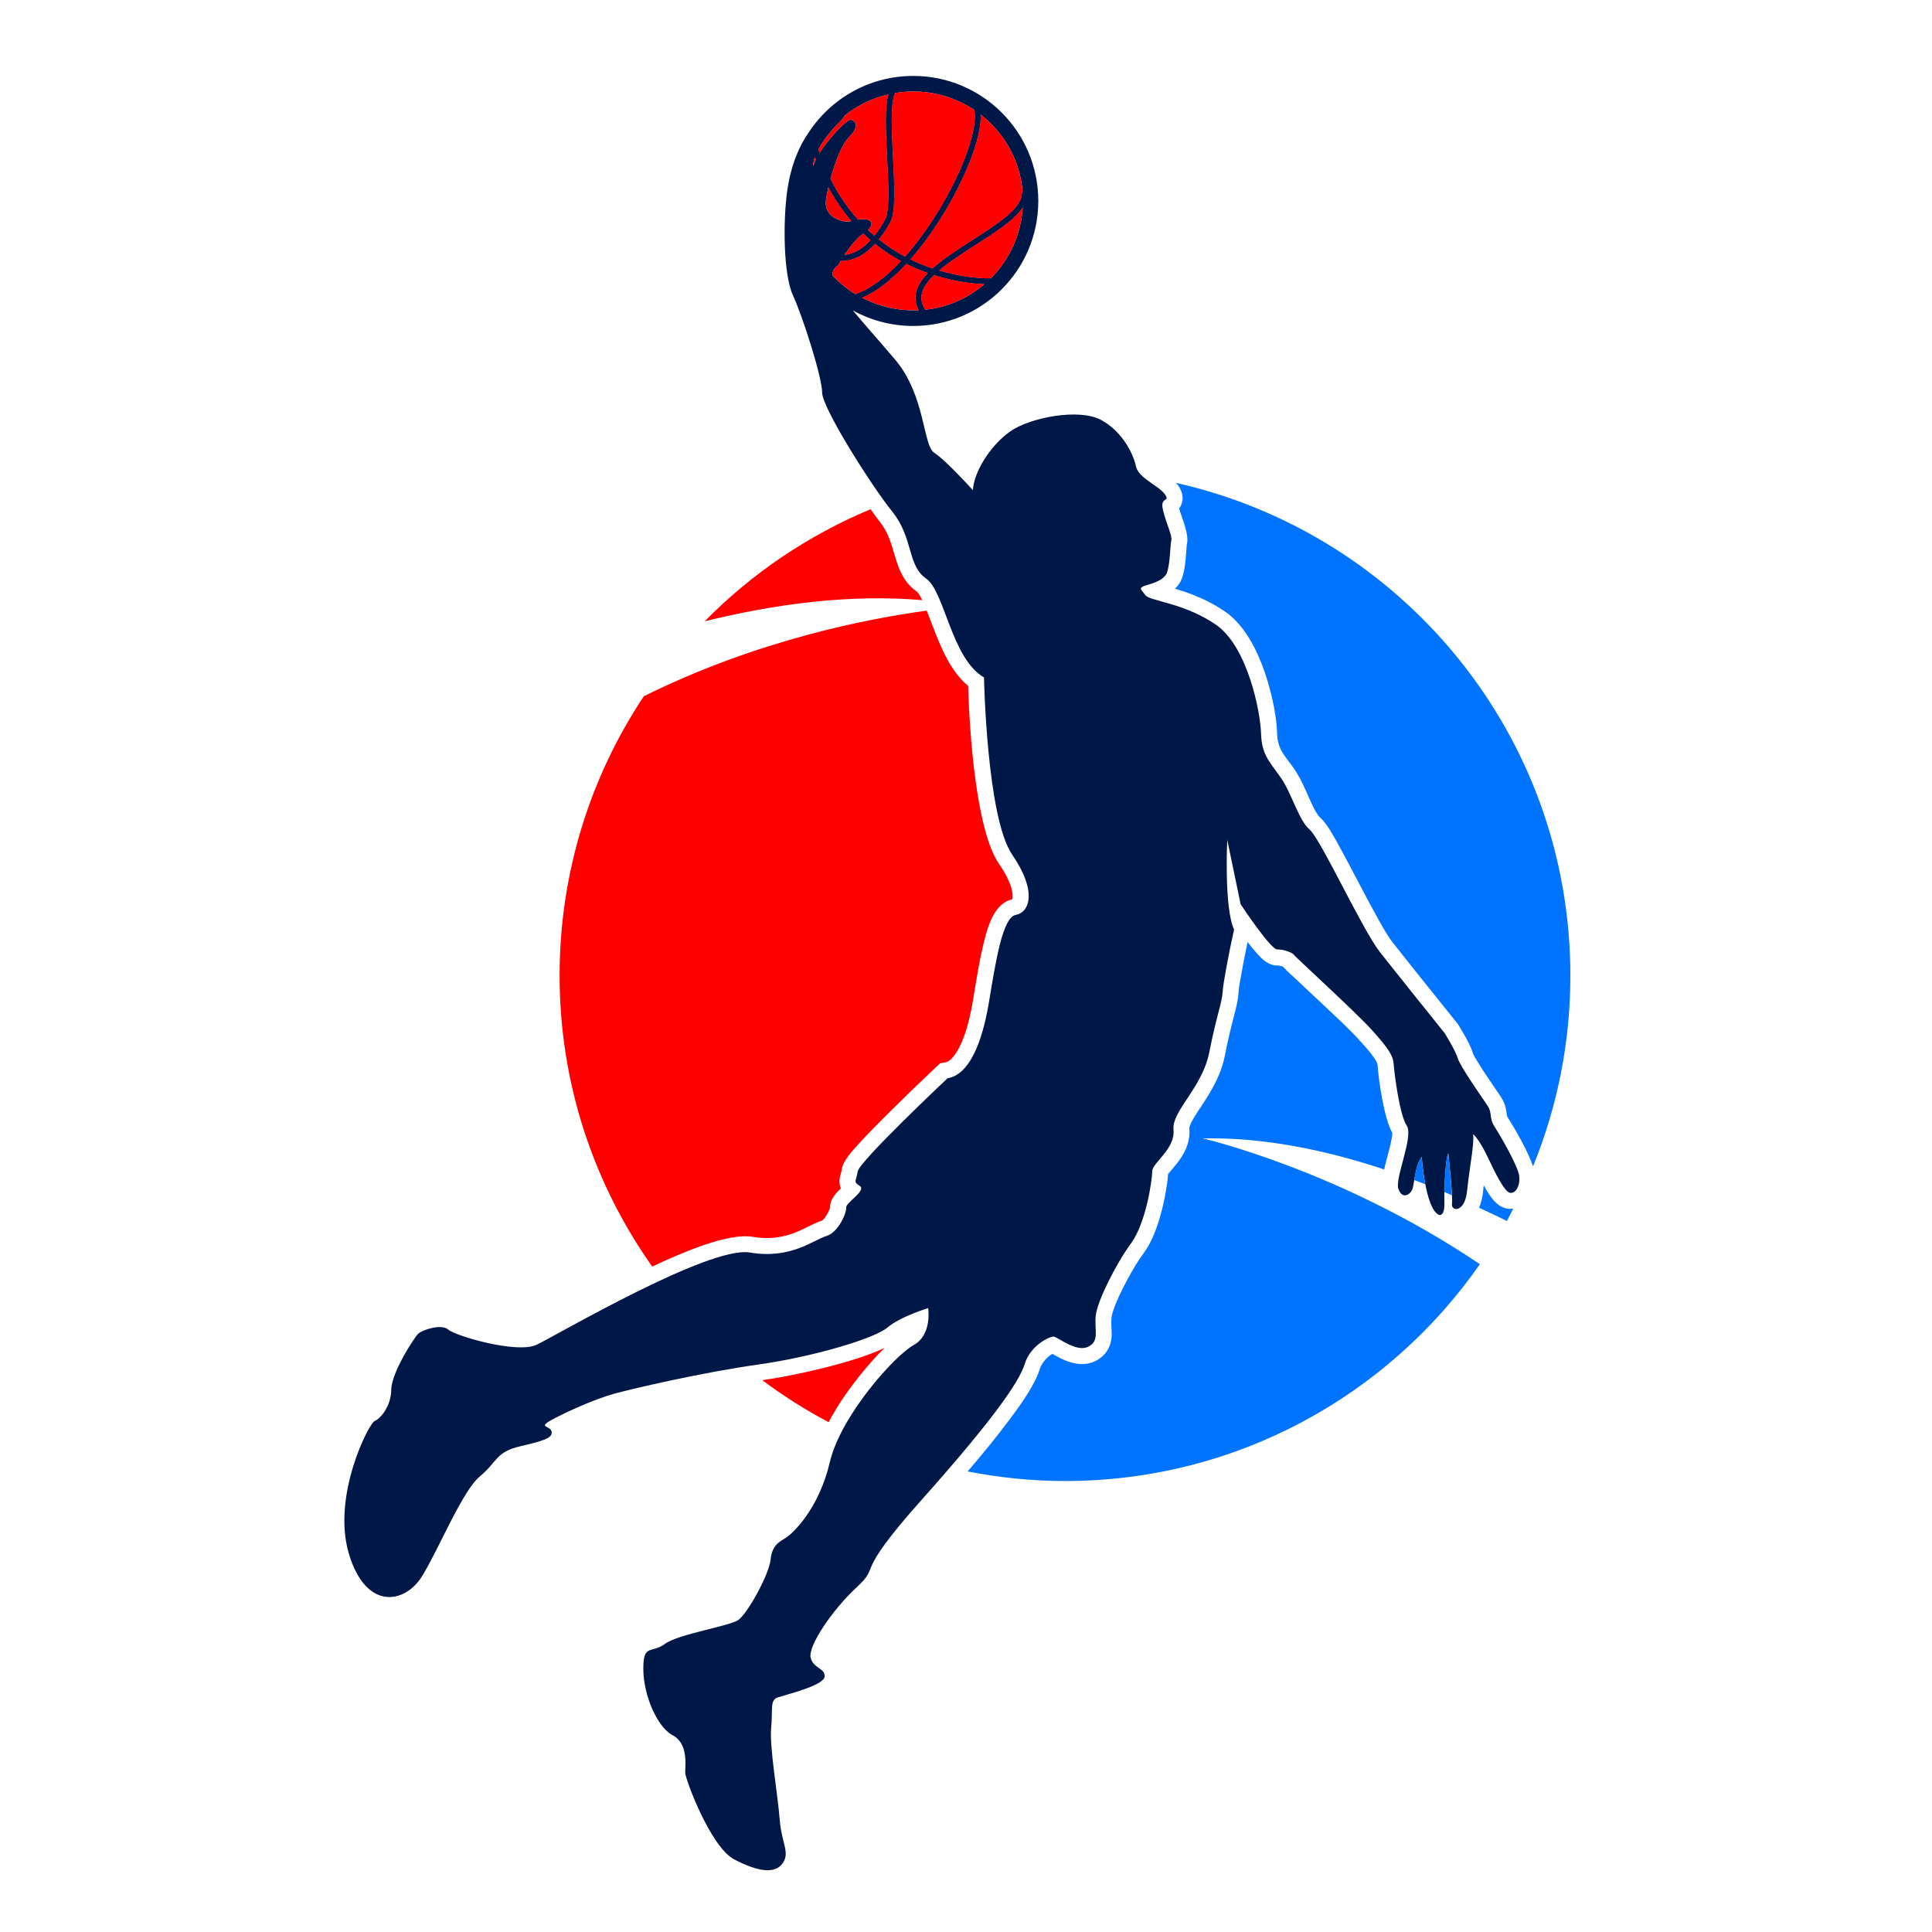 <?xml version="1.0" encoding="utf-8"?>
<!-- Generator: Adobe Illustrator 22.1.0, SVG Export Plug-In . SVG Version: 6.00 Build 0)  -->
<svg version="1.1" xmlns="http://www.w3.org/2000/svg" xmlns:xlink="http://www.w3.org/1999/xlink" x="0px" y="0px"
	 viewBox="22.366 337.079 100 100" enable-background="new 22.366 337.079 100 100" xml:space="preserve">
<g id="background">
	<path fill-rule="evenodd" clip-rule="evenodd" fill="#001847" d="M65.882,350.58c0.072,0.002,0.146-0.001,0.22-0.008
		c0.553-0.052,1.075-0.345,1.558-0.871c0.451,0.36,0.905,0.653,1.345,0.892c-0.827,0.884-1.645,1.481-2.368,1.706
		c0.111,0.069,0.225,0.133,0.341,0.193c0.719-0.294,1.509-0.903,2.299-1.757c0.203,0.102,0.401,0.193,0.593,0.273
		c0.178,0.075,0.354,0.142,0.526,0.203c-0.324,0.338-0.551,0.687-0.621,1.052c-0.057,0.298-0.005,0.593,0.152,0.879
		c0.11-0.006,0.221-0.015,0.332-0.027c-0.179-0.265-0.243-0.526-0.191-0.796c0.065-0.338,0.301-0.672,0.641-1.003
		c1.167,0.371,2.143,0.452,2.62,0.468c0.111-0.094,0.217-0.193,0.32-0.295c-0.007-0.001-0.013-0.002-0.02-0.001
		c-0.014,0.001-1.169,0.038-2.663-0.405c0.526-0.449,1.216-0.89,1.893-1.324c1.023-0.655,2.003-1.283,2.447-1.944
		c0.016-0.266,0.013-0.536-0.009-0.807c-0.023,0.026-0.038,0.059-0.039,0.097c-0.011,0.771-1.306,1.601-2.56,2.403
		c-0.744,0.476-1.502,0.961-2.062,1.471c-0.216-0.073-0.438-0.155-0.663-0.25c-0.159-0.067-0.322-0.141-0.489-0.223
		c0.589-0.669,1.174-1.47,1.726-2.375c1.027-1.684,1.963-3.836,1.915-5.123c-0.105-0.081-0.212-0.158-0.322-0.232
		c0.178,0.989-0.575,3.112-1.848,5.2c-0.56,0.918-1.152,1.726-1.744,2.391c-0.442-0.236-0.902-0.529-1.357-0.892
		c0.204-0.254,0.4-0.549,0.589-0.89c0.287-0.516,0.216-1.897,0.142-3.359c-0.068-1.332-0.144-2.83,0.107-3.329
		c-0.114,0.02-0.227,0.041-0.341,0.068c-0.197,0.67-0.132,1.942-0.064,3.276c0.069,1.356,0.14,2.758-0.105,3.199
		c-0.18,0.325-0.367,0.606-0.558,0.845c-0.111-0.095-0.222-0.195-0.332-0.299c-0.063,0.061-0.143,0.124-0.238,0.186
		c0.124,0.119,0.25,0.232,0.376,0.34c-0.427,0.462-0.88,0.718-1.353,0.763C66,350.39,65.933,350.496,65.882,350.58L65.882,350.58z
		 M66.768,348.445c-0.113,0.023-0.22,0.055-0.33,0.077c-0.429-0.499-0.834-1.077-1.195-1.747c0.032-0.137,0.068-0.283,0.109-0.434
		C65.768,347.173,66.252,347.867,66.768,348.445L66.768,348.445z M64.788,344.991c-0.021-0.061-0.042-0.122-0.062-0.184
		c-0.082,0.151-0.139,0.282-0.179,0.393c0.016,0.044,0.032,0.088,0.048,0.132C64.648,345.223,64.713,345.108,64.788,344.991z"/>
	<path fill-rule="evenodd" clip-rule="evenodd" fill="#001847" d="M99.731,395.405c-0.314-0.487-0.102-0.699-0.377-1.108
		c-0.275-0.409-1.414-2.028-1.532-2.436s-0.684-1.312-0.684-1.312s-2.412-3.002-3.34-4.181s-3.065-5.847-3.646-6.35
		c-0.581-0.503-0.912-1.855-1.493-2.688c-0.582-0.833-0.99-1.179-1.022-2.295s-0.692-4.495-2.342-5.627
		c-1.65-1.132-3.411-1.21-3.646-1.525c-0.236-0.314-0.307-0.322-0.149-0.432c0.157-0.11,1.1-0.228,1.273-0.747
		c0.173-0.519,0.157-1.407,0.22-1.65c0.063-0.244-0.259-0.857-0.432-1.58s0.409-0.377,0.094-0.817s-1.367-0.833-1.493-1.446
		c-0.126-0.613-0.692-1.807-1.823-2.405s-3.662-0.126-4.699,0.613s-1.87,2.106-1.917,3.033c0,0-1.399-1.556-1.996-1.933
		c-0.597-0.377-0.456-2.97-2.028-4.825c-0.794-0.937-1.588-1.822-2.192-2.549c0.928,0.514,1.994,0.806,3.13,0.806
		c3.574,0,6.471-2.897,6.471-6.471c0-3.574-2.897-6.471-6.471-6.471c-2.264,0-4.256,1.163-5.412,2.923
		c-0.485,0.689-0.922,1.681-1.113,3.032c-0.22,1.556-0.204,4.322,0.299,5.407c0.503,1.084,1.509,4.244,1.509,5.029
		c0,0.786,2.53,4.794,3.63,6.161c1.1,1.367,0.77,2.782,1.745,3.458s1.304,4.134,3.002,5.124c0,0,0.141,7.261,1.462,9.178
		c1.32,1.917,0.88,2.986,0.189,3.112c-0.692,0.126-1.037,2.373-1.399,4.542c-0.362,2.169-1.053,3.741-2.137,3.913
		c0,0-4.574,4.306-4.652,4.825c-0.079,0.519-0.251,0.519,0.11,0.754s-0.739,0.864-0.707,1.116c0.031,0.252-0.393,1.289-1.037,1.477
		s-1.823,1.21-3.945,0.849s-10.043,4.306-11.049,4.778s-4.181-0.456-4.558-0.786c-0.377-0.33-1.367,0.031-1.556,0.204
		c-0.189,0.173-1.383,1.996-1.399,2.892c-0.016,0.896-0.566,1.509-0.864,1.635c-0.299,0.126-2.216,3.866-1.336,6.852
		s2.923,2.609,3.804,1.163c0.88-1.446,2.075-4.401,2.986-5.155c0.912-0.754,0.802-1.257,2.09-1.556
		c1.289-0.299,1.666-0.44,1.619-0.754c-0.047-0.314-0.723-0.204-0.047-0.582s2.247-1.1,3.285-1.383
		c1.037-0.283,4.558-1.1,7.45-1.509c2.892-0.409,6.035-1.352,6.695-1.917c0.66-0.566,2.106-1.006,2.106-1.006
		s0.22,1.383-0.754,1.917s-3.772,3.646-4.338,6.067s-1.917,3.678-2.263,3.898c-0.346,0.22-0.723,0.377-0.802,1.147
		s-1.195,2.782-1.666,3.112c-0.471,0.33-3.096,0.723-3.804,1.242c-0.707,0.519-1.116-0.031-1.116,1.289
		c0,1.32,0.692,3.002,1.525,3.442s0.629,1.619,0.644,1.949c0.016,0.33,1.304,3.835,2.546,4.479s2.106,0.754,2.499,0.189
		c0.393-0.566-0.063-1.022-0.157-2.279c-0.094-1.257-0.534-3.741-0.44-4.715c0.094-0.974-0.079-1.446,0.346-1.587
		c0.424-0.141,2.373-0.613,2.42-1.069c0.047-0.456-0.582-0.409-0.723-0.99c-0.141-0.581,1.085-2.436,2.389-3.646
		c1.304-1.21-0.267-0.456,3.348-4.511c3.615-4.055,5.061-6.098,5.344-7.041c0.283-0.943,1.289-1.446,1.509-1.415
		c0.22,0.031,1.147,0.817,1.768,0.526c0.621-0.291,0.314-0.88,0.401-1.627c0.086-0.747,1.037-2.656,1.823-3.725s1.1-3.316,1.1-3.741
		c0-0.424,1.195-1.147,1.1-2.138c-0.094-0.99,1.493-2.169,1.855-4.024c0.361-1.855,0.66-2.546,0.692-3.143
		c0.021-0.405,0.318-1.99,0.589-3.203v0c-0.526-1.112-0.354-4.64-0.354-4.64l0.692,3.332c0,0,1.556,2.358,1.902,2.342
		c0.346-0.016,0.817,0.189,0.864,0.283c0.047,0.094,3.206,2.97,4.039,3.898s1.085,1.304,1.116,1.745
		c0.031,0.44,0.299,2.625,0.676,3.19c0.377,0.566-0.644,2.75-0.424,3.301c0.22,0.55,0.613,0.251,0.715,0
		c0.102-0.252,0.134-1.234,0.487-1.682c0,0,0.181,2.688,0.888,3.002c0,0,0.307,0.126,0.283-0.621
		c-0.024-0.747,0.079-2.444,0.204-2.562c0,0,0.244,2.208,0.189,2.609c-0.055,0.401,0.668,0.495,0.786-0.684
		c0.118-1.179,0.385-2.46,0.307-2.923c0,0,0.306,0.244,0.739,1.155c0.432,0.912,0.888,1.839,1.179,1.886
		c0.291,0.047,0.527-0.369,0.471-0.872C100.941,397.448,100.046,395.892,99.731,395.405z M66.99,352.486
		c0.716-0.296,1.501-0.902,2.286-1.751c0.203,0.102,0.401,0.193,0.593,0.273c0.178,0.075,0.354,0.142,0.526,0.203
		c-0.324,0.338-0.551,0.687-0.621,1.052c-0.056,0.294-0.004,0.585,0.148,0.867C68.885,353.184,67.878,352.953,66.99,352.486z
		 M71.194,352.93c-0.313,0.089-0.626,0.143-0.939,0.178c-0.176-0.262-0.239-0.521-0.188-0.79c0.065-0.338,0.301-0.672,0.641-1.003
		c1.163,0.37,2.136,0.451,2.614,0.467C72.721,352.298,72.006,352.698,71.194,352.93z M73.646,351.489
		c-0.006-0.001-0.012-0.001-0.018-0.001c-0.014,0.001-1.169,0.039-2.663-0.405c0.526-0.449,1.216-0.89,1.893-1.324
		c1.02-0.653,1.995-1.279,2.442-1.938C75.215,349.21,74.62,350.516,73.646,351.489z M75.098,345.92
		c0.104,0.363,0.168,0.727,0.198,1.089c-0.023,0.026-0.038,0.058-0.038,0.095c-0.011,0.771-1.307,1.601-2.56,2.403
		c-0.744,0.476-1.502,0.961-2.062,1.471c-0.216-0.073-0.438-0.155-0.663-0.25c-0.159-0.067-0.322-0.141-0.489-0.223
		c0.589-0.669,1.174-1.47,1.726-2.375c1.026-1.682,1.96-3.829,1.915-5.117C74.043,343.725,74.754,344.719,75.098,345.92z
		 M68.585,345.224c-0.068-1.331-0.144-2.829,0.107-3.328c1.472-0.251,2.935,0.094,4.111,0.88c0.177,0.99-0.575,3.111-1.848,5.198
		c-0.56,0.918-1.152,1.726-1.744,2.391c-0.442-0.236-0.902-0.529-1.357-0.892c0.204-0.254,0.4-0.549,0.589-0.89
		C68.73,348.068,68.66,346.687,68.585,345.224z M64.462,345.684c0,0-0.029-0.159,0.085-0.482c0.016,0.043,0.031,0.086,0.047,0.129
		c0.053-0.108,0.119-0.223,0.193-0.34c-0.021-0.059-0.041-0.119-0.06-0.18c0.173-0.321,0.453-0.73,0.922-1.24
		c0.222-0.2,0.363-0.372,0.439-0.51c0.572-0.457,1.242-0.812,1.99-1.026c0.091-0.026,0.182-0.042,0.273-0.063
		c-0.194,0.672-0.131,1.938-0.063,3.269c0.069,1.356,0.14,2.758-0.105,3.199c-0.18,0.325-0.367,0.606-0.558,0.845
		c-0.111-0.095-0.222-0.195-0.332-0.299c-0.063,0.061-0.143,0.124-0.238,0.186c0.124,0.119,0.25,0.232,0.376,0.34
		c-0.427,0.462-0.879,0.718-1.352,0.763c0.262-0.389,0.646-0.891,0.961-1.093c0.526-0.338,0.582-0.692,0.134-0.754
		c-0.227-0.032-0.41,0.017-0.589,0.061c0.061-0.015,0.121-0.03,0.184-0.043c-0.516-0.578-1-1.272-1.415-2.103
		c0.223-0.822,0.572-1.78,0.948-2.151c0.589-0.582,0.33-0.888,0.094-0.919C66.16,343.24,64.635,344.883,64.462,345.684z
		 M65.114,347.476c0.017-0.166,0.063-0.414,0.129-0.7c0.36,0.668,0.764,1.245,1.192,1.743c-0.126,0.025-0.254,0.041-0.402,0.011
		C65.617,348.443,65.044,348.152,65.114,347.476z M65.775,350.777c0.003-0.017,0.046-0.094,0.108-0.197
		c0.072,0.002,0.145-0.001,0.219-0.008c0.554-0.052,1.075-0.345,1.558-0.871c0.451,0.36,0.905,0.653,1.345,0.892
		c-0.827,0.884-1.645,1.481-2.368,1.706c-0.437-0.27-0.838-0.6-1.189-0.981C65.474,350.911,65.761,350.844,65.775,350.777z"/>
</g>
<g id="pattern-1">
	<g>
		<g>
			<path fill-rule="evenodd" clip-rule="evenodd" fill="#FF0000" d="M68.585,345.224c0.074,1.462,0.145,2.843-0.142,3.359
				c-0.189,0.34-0.385,0.636-0.589,0.89c0.456,0.363,0.915,0.656,1.357,0.892c0.591-0.665,1.183-1.472,1.744-2.391
				c1.273-2.086,2.025-4.208,1.848-5.198c-1.177-0.787-2.639-1.132-4.111-0.88C68.442,342.396,68.518,343.893,68.585,345.224z"/>
			<path fill-rule="evenodd" clip-rule="evenodd" fill="#FF0000" d="M72.824,342.789c0.044,0.03,0.086,0.062,0.13,0.093
				C72.91,342.852,72.868,342.819,72.824,342.789z"/>
			<path fill-rule="evenodd" clip-rule="evenodd" fill="#FF0000" d="M64.552,345.188c0.037-0.101,0.091-0.22,0.161-0.353
				C64.642,344.969,64.589,345.087,64.552,345.188z"/>
			<path fill-rule="evenodd" clip-rule="evenodd" fill="#FF0000" d="M68.678,341.898c-0.036,0.006-0.071,0.014-0.107,0.021
				C68.607,341.913,68.643,341.905,68.678,341.898z"/>
			<path fill-rule="evenodd" clip-rule="evenodd" fill="#FF0000" d="M75.297,347.016c0.02,0.248,0.021,0.494,0.008,0.739
				C75.317,347.51,75.317,347.264,75.297,347.016z"/>
			<path fill-rule="evenodd" clip-rule="evenodd" fill="#FF0000" d="M72.859,349.758c-0.677,0.434-1.367,0.875-1.893,1.324
				c1.494,0.444,2.649,0.406,2.663,0.405c0.006,0,0.012,0.001,0.018,0.001c0.974-0.973,1.569-2.278,1.654-3.668
				C74.854,348.479,73.879,349.105,72.859,349.758z"/>
			<path fill-rule="evenodd" clip-rule="evenodd" fill="#FF0000" d="M71.21,348.13c-0.552,0.905-1.138,1.707-1.726,2.375
				c0.167,0.082,0.33,0.156,0.489,0.223c0.225,0.095,0.447,0.177,0.663,0.25c0.561-0.509,1.318-0.995,2.062-1.471
				c1.253-0.802,2.549-1.632,2.56-2.403c0-0.037,0.016-0.069,0.038-0.095c-0.03-0.362-0.094-0.727-0.198-1.089
				c-0.344-1.201-1.055-2.195-1.973-2.907C73.17,344.301,72.236,346.448,71.21,348.13z"/>
			<path fill-rule="evenodd" clip-rule="evenodd" fill="#FF0000" d="M65.245,346.77c0.011-0.046,0.025-0.097,0.036-0.145
				C65.269,346.673,65.255,346.724,65.245,346.77z"/>
			<path fill-rule="evenodd" clip-rule="evenodd" fill="#FF0000" d="M70.708,351.316c-0.34,0.33-0.576,0.664-0.641,1.003
				c-0.051,0.268,0.012,0.527,0.188,0.79c0.313-0.035,0.626-0.088,0.939-0.178c0.811-0.232,1.527-0.633,2.128-1.147
				C72.844,351.767,71.872,351.686,70.708,351.316z"/>
			<path fill-rule="evenodd" clip-rule="evenodd" fill="#FF0000" d="M73.492,351.633c0.047-0.044,0.097-0.086,0.143-0.131
				C73.589,351.547,73.54,351.589,73.492,351.633z"/>
			<path fill-rule="evenodd" clip-rule="evenodd" fill="#FF0000" d="M69.774,352.262c0.07-0.365,0.297-0.714,0.621-1.052
				c-0.172-0.061-0.348-0.128-0.526-0.203c-0.191-0.08-0.39-0.171-0.593-0.273c-0.785,0.849-1.57,1.455-2.286,1.751
				c0.888,0.467,1.895,0.698,2.932,0.644C69.77,352.847,69.718,352.557,69.774,352.262z"/>
			<path fill-rule="evenodd" clip-rule="evenodd" fill="#FF0000" d="M66.064,350.296c-0.068,0.102-0.126,0.192-0.172,0.268
				C65.938,350.489,65.997,350.396,66.064,350.296z"/>
			<path fill-rule="evenodd" clip-rule="evenodd" fill="#FF0000" d="M69.005,350.593c-0.439-0.239-0.894-0.532-1.345-0.892
				c-0.484,0.527-1.005,0.82-1.558,0.871c-0.074,0.007-0.147,0.009-0.219,0.008c-0.062,0.103-0.104,0.179-0.108,0.197
				c-0.013,0.067-0.3,0.134-0.327,0.541c0.351,0.381,0.752,0.711,1.189,0.981C67.36,352.074,68.178,351.477,69.005,350.593z"/>
			<path fill-rule="evenodd" clip-rule="evenodd" fill="#FF0000" d="M66.435,348.518c-0.428-0.498-0.832-1.075-1.192-1.743
				c-0.066,0.287-0.112,0.535-0.129,0.7c-0.071,0.676,0.503,0.966,0.919,1.053C66.181,348.56,66.31,348.543,66.435,348.518z"/>
			<path fill-rule="evenodd" clip-rule="evenodd" fill="#FF0000" d="M66.395,343.272c0.236,0.031,0.495,0.338-0.094,0.919
				c-0.376,0.371-0.725,1.329-0.948,2.151c0.415,0.831,0.899,1.525,1.415,2.103c-0.063,0.013-0.123,0.028-0.184,0.043
				c0.179-0.045,0.362-0.093,0.589-0.061c0.448,0.063,0.393,0.417-0.134,0.754c-0.315,0.202-0.699,0.705-0.961,1.093
				c0.472-0.046,0.924-0.301,1.352-0.763c-0.126-0.108-0.251-0.221-0.376-0.34c0.095-0.062,0.175-0.125,0.238-0.186
				c0.11,0.104,0.221,0.204,0.332,0.299c0.191-0.24,0.378-0.52,0.558-0.845c0.245-0.441,0.174-1.843,0.105-3.199
				c-0.068-1.33-0.131-2.597,0.063-3.269c-0.091,0.021-0.182,0.037-0.273,0.063c-0.748,0.214-1.419,0.568-1.99,1.026
				c-0.076,0.139-0.216,0.31-0.439,0.51c-0.469,0.511-0.748,0.919-0.922,1.24c0.02,0.06,0.04,0.12,0.06,0.18
				c-0.074,0.117-0.14,0.232-0.193,0.34c-0.016-0.043-0.031-0.086-0.047-0.129c-0.115,0.323-0.085,0.482-0.085,0.482
				C64.635,344.883,66.16,343.24,66.395,343.272z"/>
		</g>
		<path fill-rule="evenodd" clip-rule="evenodd" fill="#FF0000" d="M61.317,401.096c0.729,0.124,1.409,0.074,2.103-0.18
			c0.256-0.094,0.499-0.209,0.743-0.331c0.233-0.116,0.476-0.243,0.724-0.316c0.16-0.061,0.395-0.498,0.443-0.681
			c-0.008-0.418,0.271-0.724,0.559-0.998c-0.02-0.049-0.036-0.102-0.048-0.157c-0.079-0.356,0.05-0.529,0.097-0.841
			c0.069-0.458,0.616-1.025,0.923-1.36c0.499-0.544,1.023-1.072,1.547-1.592c0.799-0.794,1.612-1.58,2.433-2.352l0.186-0.175
			l0.252-0.04c0.323-0.051,0.601-0.512,0.734-0.77c0.374-0.724,0.584-1.662,0.717-2.462c0.172-1.03,0.331-2.096,0.59-3.107
			c0.199-0.774,0.539-1.911,1.437-2.106c0.04-0.096,0.015-0.318,0.001-0.395c-0.089-0.493-0.404-1.033-0.684-1.44
			c-1.179-1.712-1.525-6.727-1.597-9.213c-0.724-0.596-1.185-1.5-1.538-2.346c-0.214-0.512-0.398-1.035-0.605-1.549
			c-2.998,0.405-8.765,1.511-14.645,4.432c-2.753,4.142-4.358,9.113-4.358,14.46c0,5.612,1.784,10.8,4.793,15.06
			C57.712,401.887,60.069,400.884,61.317,401.096z"/>
		<path fill-rule="evenodd" clip-rule="evenodd" fill="#FF0000" d="M70.1,368.143c-0.091-0.187-0.198-0.381-0.279-0.44
			c-0.228-0.158-0.422-0.352-0.582-0.578c-0.655-0.927-0.561-2.077-1.336-3.041c-0.164-0.203-0.316-0.432-0.475-0.649
			c-3.244,1.354-6.161,3.333-8.588,5.801C62.452,368.344,66.361,367.818,70.1,368.143z"/>
		<path fill-rule="evenodd" clip-rule="evenodd" fill="#FF0000" d="M62.795,408.359c-0.324,0.058-0.648,0.109-0.974,0.157
			c1.083,0.812,2.232,1.538,3.435,2.176c0.212-0.398,0.439-0.785,0.677-1.142c0.479-0.72,1.358-1.868,2.22-2.705
			C66.685,407.558,63.938,408.154,62.795,408.359z"/>
	</g>
</g>
<g id="pattern-2_1_">
	<g>
		<path fill-rule="evenodd" clip-rule="evenodd" fill="#0073FF" d="M96.136,398.377c-0.19-0.075-0.381-0.148-0.573-0.221
			c0.065-0.394,0.16-0.906,0.388-1.195C95.951,396.961,95.998,397.654,96.136,398.377z"/>
		<path fill-rule="evenodd" clip-rule="evenodd" fill="#0073FF" d="M97.516,398.946c-0.131-0.056-0.262-0.112-0.393-0.167
			c0.019-0.818,0.104-1.905,0.204-1.999C97.326,396.78,97.48,398.172,97.516,398.946z"/>
		<path fill-rule="evenodd" clip-rule="evenodd" fill="#0073FF" d="M83.329,362.177c0.291,0.408,0.34,0.86,0.067,1.218
			c0.16,0.565,0.529,1.328,0.402,1.855c-0.017,0.094-0.02,0.213-0.027,0.309c-0.014,0.198-0.028,0.396-0.05,0.594
			c-0.03,0.273-0.075,0.554-0.162,0.815c-0.027,0.081-0.062,0.16-0.104,0.235c-0.073,0.131-0.165,0.246-0.27,0.346
			c0.078,0.023,0.156,0.047,0.235,0.072c0.834,0.263,1.62,0.609,2.344,1.106c0.907,0.622,1.506,1.696,1.9,2.7
			c0.403,1.028,0.77,2.475,0.802,3.587c0.025,0.873,0.393,1.157,0.873,1.844c0.25,0.358,0.443,0.758,0.622,1.155
			c0.141,0.311,0.488,1.168,0.733,1.38c0.347,0.3,0.727,1.01,0.952,1.416c0.391,0.705,0.762,1.424,1.138,2.137
			c0.311,0.592,0.624,1.185,0.952,1.768c0.208,0.369,0.452,0.81,0.713,1.143c1.101,1.399,2.219,2.786,3.334,4.174l0.031,0.038
			l0.026,0.041c0.258,0.412,0.637,1.049,0.773,1.509c0.045,0.114,0.143,0.27,0.206,0.374c0.137,0.227,0.282,0.451,0.429,0.673
			c0.26,0.393,0.53,0.779,0.793,1.169c0.173,0.257,0.259,0.505,0.299,0.81c0.018,0.137,0.012,0.195,0.087,0.311
			c0.343,0.531,1.027,1.709,1.289,2.494c1.243-3.047,1.932-6.378,1.932-9.872c0-12.475-8.74-22.892-20.426-25.508
			C83.255,362.108,83.3,362.136,83.329,362.177z"/>
		<path fill-rule="evenodd" clip-rule="evenodd" fill="#0073FF" d="M94.009,397.609c0.067-0.293,0.145-0.578,0.206-0.809
			c0.056-0.212,0.226-0.836,0.215-1.086c-0.427-0.758-0.7-2.671-0.76-3.504c-0.021-0.299-0.72-1.043-0.906-1.25
			c-0.557-0.62-1.227-1.23-1.834-1.804c-0.486-0.46-0.976-0.917-1.464-1.376c-0.148-0.139-0.471-0.421-0.685-0.659
			c-0.078-0.033-0.207-0.07-0.267-0.068c-0.457,0.021-0.793-0.296-1.076-0.609c-0.173-0.192-0.337-0.397-0.495-0.604
			c-0.029,0.137-0.058,0.273-0.086,0.41c-0.095,0.461-0.185,0.925-0.265,1.389c-0.043,0.246-0.105,0.551-0.118,0.799
			c-0.022,0.424-0.141,0.854-0.247,1.264c-0.171,0.664-0.327,1.321-0.458,1.995c-0.195,0.999-0.668,1.8-1.22,2.635
			c-0.121,0.183-0.643,0.936-0.623,1.152c0.027,0.287-0.008,0.57-0.097,0.843c-0.065,0.2-0.156,0.389-0.265,0.569
			c-0.15,0.247-0.329,0.468-0.515,0.688c-0.058,0.069-0.159,0.178-0.224,0.267c-0.015,0.288-0.067,0.608-0.113,0.879
			c-0.088,0.516-0.207,1.034-0.363,1.534c-0.179,0.573-0.424,1.182-0.781,1.668c-0.3,0.408-0.569,0.861-0.811,1.305
			c-0.244,0.448-0.799,1.528-0.856,2.024c-0.064,0.556,0.123,1-0.141,1.57c-0.151,0.326-0.409,0.56-0.732,0.711
			c-0.085,0.04-0.174,0.071-0.265,0.094c-0.436,0.11-0.883,0.017-1.29-0.154c-0.191-0.081-0.373-0.177-0.553-0.28
			c-0.027-0.016-0.056-0.033-0.085-0.05c-0.279,0.16-0.563,0.499-0.643,0.765c-0.255,0.85-1.025,1.906-1.552,2.612
			c-0.69,0.923-1.431,1.825-2.189,2.712c1.631,0.318,3.312,0.495,5.036,0.495c8.894,0,16.75-4.439,21.476-11.222
			c-7.203-4.869-14.344-6.512-14.344-6.512C87.754,395.939,90.958,396.594,94.009,397.609z"/>
		<path fill-rule="evenodd" clip-rule="evenodd" fill="#0073FF" d="M100.392,399.641c-0.536-0.087-0.868-0.587-1.12-1.021
			c-0.036-0.063-0.072-0.126-0.107-0.19c-0.014,0.119-0.028,0.238-0.04,0.357c-0.027,0.272-0.091,0.549-0.201,0.805c0,0,0,0,0,0
			c0.483,0.226,0.972,0.45,1.437,0.685c0.117-0.21,0.22-0.427,0.331-0.641C100.593,399.648,100.492,399.658,100.392,399.641z"/>
	</g>
</g>
</svg>
